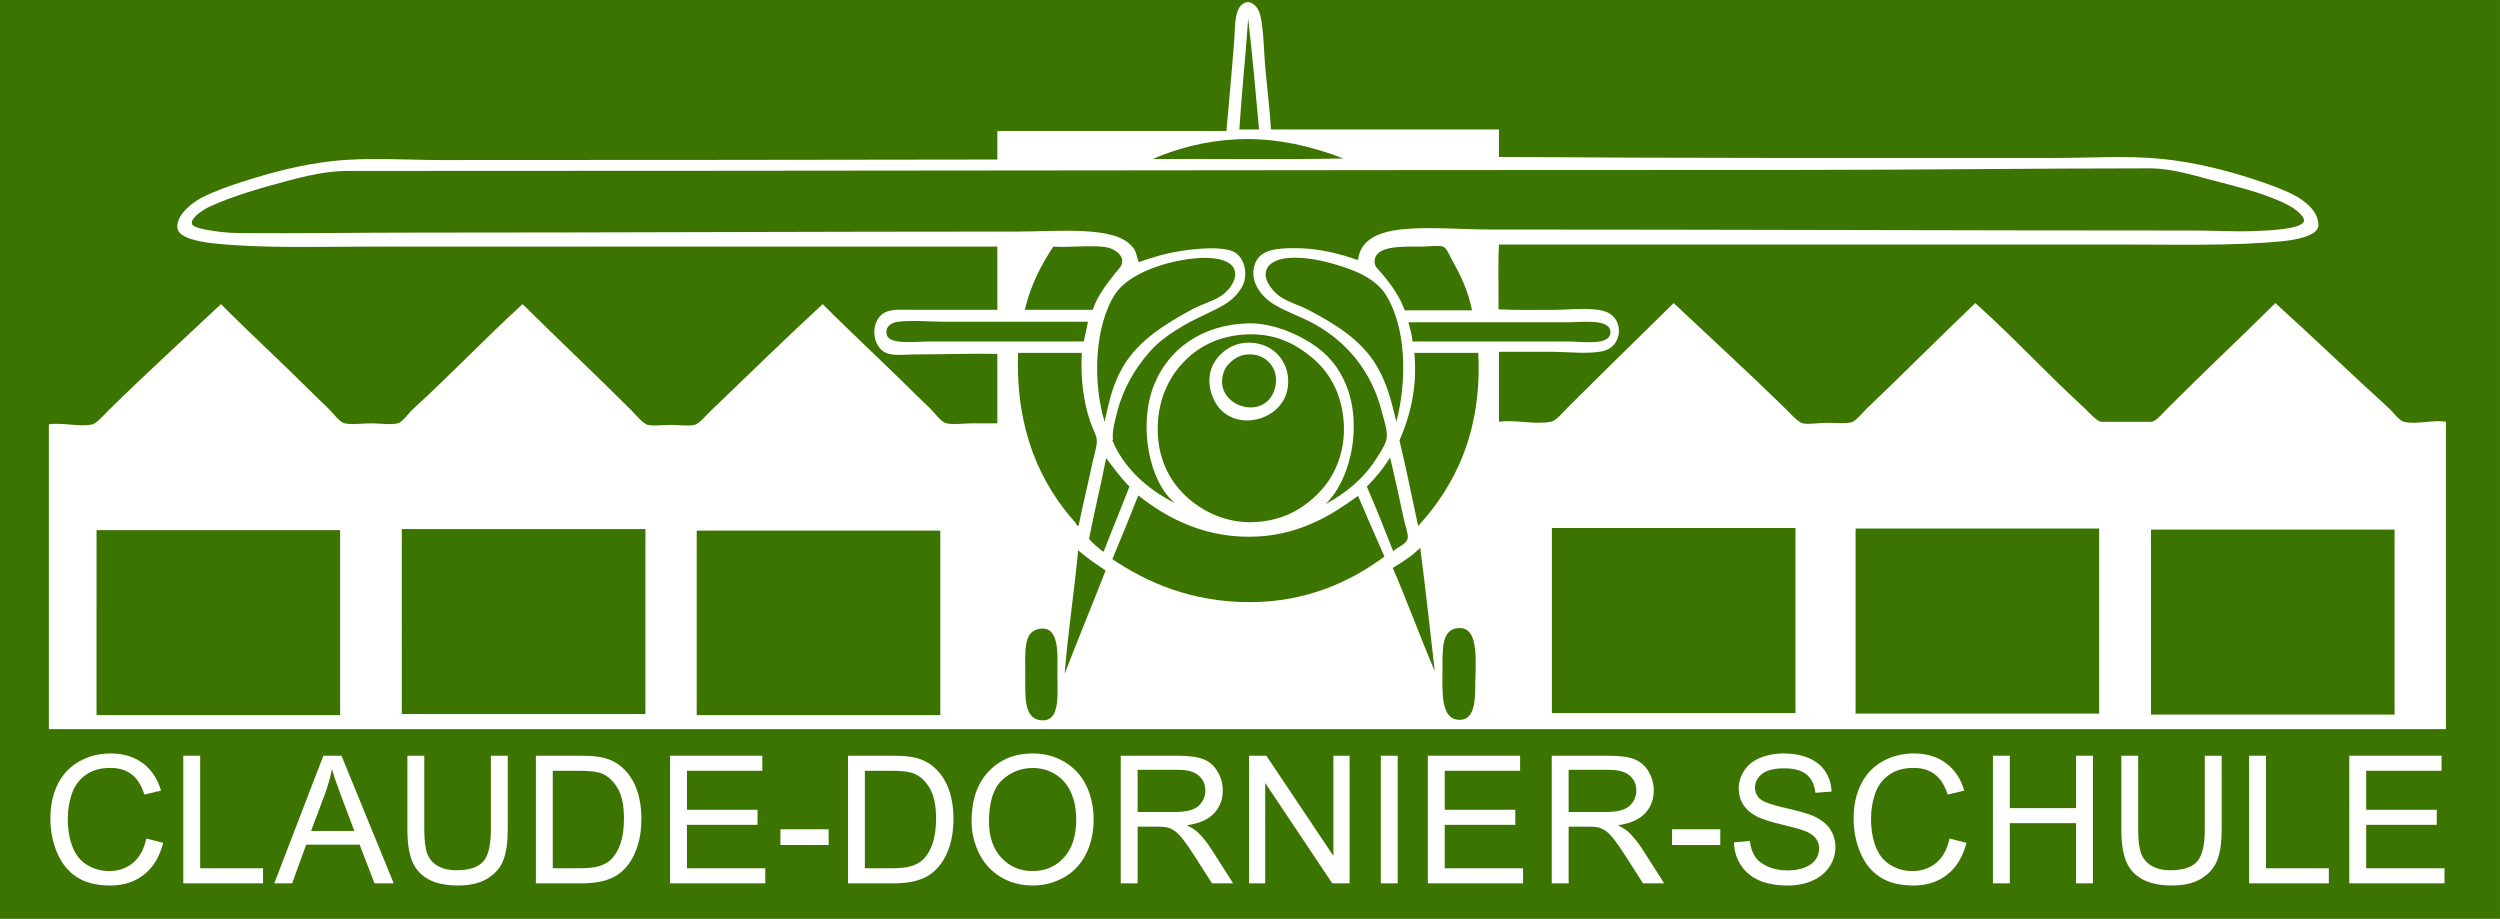 <?xml version="1.0" encoding="UTF-8" standalone="no"?>
<!-- Created with Inkscape (http://www.inkscape.org/) -->

<svg
   xmlns:dc="http://purl.org/dc/elements/1.1/"
   xmlns:cc="http://creativecommons.org/ns#"
   xmlns:rdf="http://www.w3.org/1999/02/22-rdf-syntax-ns#"
   xmlns:svg="http://www.w3.org/2000/svg"
   xmlns="http://www.w3.org/2000/svg"
   xmlns:sodipodi="http://sodipodi.sourceforge.net/DTD/sodipodi-0.dtd"
   xmlns:inkscape="http://www.inkscape.org/namespaces/inkscape"
   width="163.25"
   height="60"
   viewBox="0 0 43.193 15.875"
   version="1.1"
   id="svg3686"
   inkscape:version="0.92.3 (2405546, 2018-03-11)"
   sodipodi:docname="HeaderIcon_green_H60.svg"
   inkscape:export-filename="/media/joachim/DATEN0/Schule/__CDS/CDS/CDS-QM-Handbuch/Style/CDS-Logo/HeaderIcon_darkgreen.png"
   inkscape:export-xdpi="96"
   inkscape:export-ydpi="96">
  <defs
     id="defs3680">
    <clipPath
       clipPathUnits="userSpaceOnUse"
       id="clipPath4859">
      <path
         d="M 0,173.465 H 470.618 V 0 H 0 Z"
         id="path4857"
         inkscape:connector-curvature="0" />
    </clipPath>
  </defs>
  <sodipodi:namedview
     id="base"
     pagecolor="#ffffff"
     bordercolor="#666666"
     borderopacity="1.0"
     inkscape:pageopacity="0.0"
     inkscape:pageshadow="2"
     inkscape:zoom="1.979899"
     inkscape:cx="-43.016854"
     inkscape:cy="25.511566"
     inkscape:document-units="mm"
     inkscape:current-layer="layer1"
     showgrid="false"
     units="px"
     inkscape:window-width="1920"
     inkscape:window-height="1015"
     inkscape:window-x="0"
     inkscape:window-y="0"
     inkscape:window-maximized="1"
     showguides="true"
     inkscape:guide-bbox="true">
    <sodipodi:guide
       position="-309.609,220.205"
       orientation="0,1"
       id="guide860"
       inkscape:locked="false" />
  </sodipodi:namedview>
  <g
     inkscape:label="Ebene 1"
     inkscape:groupmode="layer"
     id="layer1"
     transform="translate(-64.79,-257.312)">
    <rect
       style="fill:#3c7400;fill-opacity:1;stroke-width:0.066"
       id="rect3688"
       width="43.193"
       height="15.875"
       x="64.79"
       y="257.312"
       inkscape:export-xdpi="96"
       inkscape:export-ydpi="96" />
    <g
       transform="matrix(0.088,0,0,-0.088,65.634,272.611)"
       id="g4853"
       style="fill:#ffffff;fill-opacity:1">
      <g
         id="g4855"
         clip-path="url(#clipPath4859)"
         style="fill:#ffffff;fill-opacity:1">
        <g
           id="g4861"
           transform="translate(191.707,41.488)"
           style="fill:#ffffff;fill-opacity:1">
          <path
             d="m 0,0 c 0,-4.222 -0.385,-8.791 3.154,-9.057 3.761,-0.282 3.155,4.988 3.155,8.955 0,4.007 0.527,9.91 -3.765,8.955 C -0.425,8.192 0,4.319 0,0 m 81.913,1.018 c 0,-4.277 -0.525,-10.174 3.562,-9.972 2.168,0.106 2.848,2.472 2.848,5.901 0,4.958 1.04,12.354 -3.256,12.11 C 81.708,8.865 81.913,4.952 81.913,1.018 M 7.733,0.102 c 2.617,6.812 5.398,13.461 8.039,20.249 -1.857,1.263 -3.735,2.506 -5.393,3.968 C 9.624,16.188 8.337,8.046 7.733,0.102 M 77.537,24.828 C 76.01,23.235 74.083,22.042 72.145,20.859 75.022,14.241 77.532,7.254 80.387,0.61 79.46,8.706 78.58,16.849 77.537,24.828 m -142.05,3.053 v -35.92 h 47.825 v 36.226 h -47.723 c -0.119,-0.018 -0.11,-0.162 -0.102,-0.306 m -117.833,0.101 V -8.039 h 47.825 v 36.327 h -47.723 c -0.118,-0.017 -0.11,-0.161 -0.102,-0.306 m 403.359,0.102 V -7.937 h 47.825 V 28.39 h -47.724 c -0.118,-0.017 -0.11,-0.161 -0.101,-0.306 m -343.425,0.103 V -7.835 h 47.825 v 36.326 h -47.723 c -0.119,-0.016 -0.11,-0.161 -0.102,-0.304 m 285.424,0.101 V -7.733 h 47.825 v 36.326 h -47.724 c -0.118,-0.017 -0.11,-0.16 -0.101,-0.305 M 103.384,28.39 V -7.632 h 47.824 v 36.327 h -47.723 c -0.119,-0.017 -0.11,-0.161 -0.101,-0.305 M 46.197,27.066 c -10.461,-0.749 -18.476,3.599 -24.014,8.039 -1.646,-4.221 -3.35,-8.386 -5.088,-12.515 6.862,-4.626 15.572,-8.446 26.965,-8.446 11.259,0 19.965,4.13 26.457,8.955 -1.742,3.957 -3.501,7.895 -5.19,11.905 -5.091,-3.713 -11.031,-7.358 -19.13,-7.938 M 12.516,26.558 c 0.642,-0.749 1.825,-1.837 2.849,-2.543 1.662,4.307 3.426,8.513 5.088,12.82 -1.705,1.687 -3.111,3.673 -4.579,5.597 -1.042,-5.369 -2.316,-10.505 -3.358,-15.874 m 54.541,10.277 c 1.823,-4.146 3.484,-8.455 5.189,-12.719 0.718,0.86 2.664,1.338 2.85,2.646 0.109,0.769 -0.549,2.62 -0.815,3.866 -0.779,3.663 -1.954,9.053 -2.645,11.906 -1.321,-2.105 -2.859,-3.993 -4.579,-5.699 m 9.361,25.948 c 0.563,-6.849 -0.961,-12.279 -2.95,-16.891 1.316,-5.501 2.455,-11.18 3.663,-16.79 7.098,7.689 12.606,18.394 11.804,33.986 H 76.418 c -0.173,-0.042 0.021,-0.131 0,-0.305 m -77.843,0 C -1.876,47.799 3.008,37.382 9.87,29.713 c 0.136,-0.152 0.221,-0.758 0.611,-0.509 0.843,4.212 1.878,8.343 2.747,12.516 0.267,1.282 0.907,3.108 0.814,4.273 -0.084,1.059 -0.903,2.381 -1.323,3.664 -1.289,3.945 -1.891,8.204 -1.628,13.431 H -1.323 c -0.118,-0.017 -0.11,-0.161 -0.102,-0.305 m 31.748,-2.341 c -2.775,-3.262 -4.67,-8.017 -4.274,-13.736 0.374,-5.396 2.76,-9.449 6.106,-12.313 3.232,-2.767 7.956,-5.013 13.737,-4.477 5.408,0.502 9.235,2.958 12.211,6.207 2.883,3.15 4.917,8.117 4.375,13.839 -0.515,5.43 -2.856,9.444 -6.207,12.21 -3.324,2.744 -7.454,5.016 -13.737,4.477 -5.478,-0.468 -9.431,-2.939 -12.211,-6.207 m 44.976,8.345 c 0.301,-1.09 0.625,-2.157 0.712,-3.46 h 30.527 c 2.716,0 8.377,-0.938 8.344,1.831 -0.032,2.692 -5.412,1.934 -8.446,1.934 H 75.299 c -0.174,-0.042 0.021,-0.132 0,-0.305 m -90.969,0.406 c -3.198,0 -6.452,0.35 -9.362,0 -0.989,-0.118 -2.672,-0.839 -2.137,-2.645 0.565,-1.906 5.79,-1.221 8.751,-1.221 h 29.917 c 0.236,1.323 0.571,2.549 0.814,3.866 z m 86.39,5.393 c -1.694,2.633 -4.844,4.268 -8.344,5.393 -3.162,1.018 -6.977,2.042 -10.786,1.73 -2.079,-0.169 -4.099,-1.02 -4.376,-2.849 -0.283,-1.877 1.701,-4.04 3.053,-4.884 1.722,-1.075 3.766,-1.625 5.495,-2.544 5.262,-2.795 10.363,-5.914 13.33,-11.091 1.925,-3.358 2.652,-6.207 3.764,-10.786 2.188,8.436 1.873,18.798 -2.136,25.031 M 19.232,60.442 c 3.028,5.15 8.422,8.406 13.533,11.194 1.825,0.995 3.927,1.499 5.698,2.645 1.143,0.74 2.877,2.619 2.748,4.478 -0.174,2.491 -3.847,3.154 -7.021,2.95 C 27.739,81.296 20.193,78.614 17.604,74.586 13.63,68.407 13.169,57.444 15.568,49.555 c 0.997,4.587 1.697,7.543 3.664,10.887 m 64.615,20.759 c -0.586,1.052 -1.135,2.515 -1.832,2.747 -0.899,0.3 -2.995,0 -4.274,0 -3.73,0 -9.375,0.29 -9.158,-3.155 0.058,-0.913 0.932,-1.511 1.526,-2.238 1.85,-2.262 3.391,-4.353 4.376,-7.123 h 13.228 c -0.812,3.922 -2.145,6.674 -3.866,9.769 M -0.102,71.534 h 13.33 c 0.965,2.823 2.642,4.897 4.376,7.123 0.592,0.76 1.433,1.448 1.424,2.442 -0.013,1.571 -1.956,2.565 -3.256,2.747 C 12.623,84.289 8.703,83.718 5.495,83.948 3.108,80.331 1.047,76.389 -0.102,71.534 M 25.235,56.678 c 2.749,6.996 9.29,11.98 18.621,12.21 0.299,0.008 0.635,0.017 0.916,0 4.269,-0.26 8.235,-1.926 11.295,-3.867 3.286,-2.083 5.495,-4.732 6.919,-8.242 3.339,-8.221 0.745,-18.9 -4.07,-23.404 3.872,2.088 7.424,4.909 9.87,8.751 0.761,1.195 1.896,2.805 2.138,4.071 0.297,1.558 -0.527,3.73 -0.916,5.291 -1.979,7.921 -6.865,13.686 -13.127,17.197 -2.62,1.469 -5.565,2.394 -8.14,3.968 -2.03,1.241 -4.513,3.933 -3.867,7.123 0.657,3.244 3.476,3.793 7.225,3.867 5.282,0.104 9.537,-1.063 13.228,-2.341 0.28,2.565 1.779,3.978 3.765,4.885 4.838,2.209 14.753,1.119 21.775,1.119 46.818,0 92.186,-0.203 138.998,-0.203 3.865,0 7.432,-0.265 11.498,-0.103 2.458,0.099 9.261,0.33 9.667,1.934 0.255,1.006 -1.962,2.606 -3.256,3.256 -4.773,2.4 -10.305,3.604 -15.466,4.986 -3.536,0.947 -7.561,2.137 -11.499,2.137 -22.783,0 -45.575,-0.305 -67.871,-0.305 -94.705,0 -190.938,-0.204 -286.034,-0.204 -4.011,0 -8.122,-0.974 -11.702,-1.933 -5.052,-1.353 -10.666,-2.919 -15.365,-5.088 -1.182,-0.546 -3.756,-2.192 -3.46,-3.358 0.202,-0.791 2.896,-1.187 4.376,-1.425 1.825,-0.292 3.931,-0.398 5.495,-0.406 11.813,-0.064 23.91,0.101 35.106,0.101 39.561,0 77.59,0.204 117.018,0.204 8.097,0 19.314,1.204 22.589,-2.951 0.809,-0.65 0.88,-2.038 1.323,-3.052 2.568,0.915 5.296,1.765 8.548,2.238 2.783,0.405 7.357,0.889 9.87,-0.102 2.212,-0.872 3.269,-4.421 1.832,-7.021 -0.742,-1.343 -2.065,-2.646 -3.46,-3.46 -2.59,-1.509 -5.364,-2.563 -7.937,-4.07 -2.445,-1.432 -4.829,-3.003 -6.818,-5.291 -2.814,-3.239 -5.131,-7.132 -6.308,-11.804 -0.403,-1.597 -0.981,-3.651 -0.814,-5.291 0.008,-0.078 -0.122,-0.154 -0.102,-0.203 2.178,-5.294 6.806,-9.577 12.312,-12.313 -5.146,4.137 -7.235,15.304 -4.172,23.099 m 16.18,48.333 c -6.312,-0.33 -11.835,-1.877 -16.383,-3.866 12.448,0.067 25.167,-0.136 37.446,0.102 -5.762,2.217 -13.165,4.178 -21.063,3.764 m 0.61,1.934 h 3.867 c -0.643,7.265 -1.362,15.034 -2.137,21.775 -0.498,-7.337 -1.258,-14.412 -1.73,-21.775 m 1.628,25.032 h 0.102 c 1.284,-0.194 2.133,-1.404 2.442,-2.85 0.645,-3.014 0.614,-7.088 1.017,-11.091 0.405,-4.009 0.842,-8.033 1.018,-11.091 h 44.772 v -5.393 c 35.56,-0.246 72.284,-0.204 108.776,-0.204 7.29,0 14.594,0.523 21.573,-0.203 6.203,-0.646 12.185,-2.131 17.807,-3.969 2.49,-0.814 5.31,-1.777 7.835,-3.052 2.155,-1.089 4.943,-3.262 4.885,-6.004 -0.045,-2.111 -4.566,-2.885 -7.429,-3.154 -9.414,-0.885 -20.284,-0.611 -30.222,-0.611 H 93.004 c -0.237,-4.036 -0.033,-8.513 -0.102,-12.719 3.356,-0.186 7.005,-0.102 10.786,-0.102 3.374,0 7.75,0.607 10.379,-0.407 3.524,-1.359 3.224,-6.612 -0.406,-7.632 -2.642,-0.742 -7.098,-0.203 -10.277,-0.203 -3.587,0 -7.185,0 -10.38,0 V 49.555 c 3.402,0.458 6.759,-0.607 10.176,0 1.043,0.185 2.329,1.82 3.256,2.747 6.872,6.871 14.09,13.872 20.86,20.555 7.041,-6.623 14.758,-13.681 21.979,-20.758 0.821,-0.805 2.485,-2.67 3.358,-2.849 1.278,-0.264 3.071,0.101 4.68,0.101 1.56,0 3.589,-0.212 4.885,0.102 0.882,0.214 2.285,2.024 3.155,2.849 7.041,6.683 14.271,13.999 21.165,20.555 7.31,-6.493 13.952,-13.766 21.368,-20.555 0.78,-0.714 2.549,-2.747 3.358,-2.747 h 9.87 c 0.815,0 2.505,1.996 3.358,2.849 6.797,6.796 14.229,13.793 20.962,20.453 7.282,-6.58 14.563,-13.626 22.081,-20.453 0.996,-0.904 2.194,-2.618 3.154,-2.849 2.605,-0.628 5.75,0.475 8.242,0 v -60.341 h -470.618 v 59.832 c 2.541,0.443 6.108,-0.588 8.547,0 0.845,0.204 2.346,1.957 3.257,2.849 7.287,7.143 14.797,14.001 21.979,20.758 5.921,-5.938 12.09,-11.581 18.112,-17.603 0.881,-0.882 1.945,-1.844 3.053,-2.951 0.88,-0.88 2.131,-2.639 3.154,-2.849 1.514,-0.312 3.451,0 5.19,0 1.553,0 3.853,-0.322 5.189,0 0.961,0.231 2.131,2.012 3.053,2.849 7.345,6.67 14.402,14.125 21.47,20.554 7.017,-6.946 14.309,-13.799 21.369,-20.86 0.856,-0.855 2.292,-2.65 3.256,-2.849 1.176,-0.242 3.071,0 4.579,0 1.348,0 3.42,-0.281 4.579,0 0.837,0.203 2.414,2.04 3.256,2.849 7.287,7.001 14.74,14.269 21.878,20.86 5.787,-5.807 12.142,-11.633 18.112,-17.603 0.842,-0.842 1.917,-1.816 3.053,-2.951 0.95,-0.951 2.134,-2.64 3.154,-2.849 1.515,-0.312 3.434,0 4.986,0 h 4.986 v 13.635 c -5.068,0.105 -10.908,-0.102 -15.975,-0.102 -1.837,0 -3.801,-0.275 -5.292,0.102 -3.704,0.937 -3.891,7.136 -0.305,8.344 1.404,0.473 3.249,0.305 5.088,0.305 h 16.484 v 12.414 c -40.976,0 -82.325,0 -123.429,0 -9.847,0 -21.007,-0.367 -30.222,0.611 -2.927,0.31 -7.104,1.03 -7.326,3.052 -0.294,2.687 3.213,5.162 4.885,6.004 2.56,1.289 5.269,2.227 7.835,3.052 5.636,1.813 11.526,3.39 17.705,4.071 6.949,0.765 14.287,0.203 21.572,0.203 36.644,0 72.737,0.041 108.98,0.102 v 5.597 h 44.976 c 0.448,5.105 1.105,12.152 1.526,17.705 0.247,3.249 -0.069,7.154 2.646,7.632"
             style="fill:#ffffff;fill-opacity:1;fill-rule:evenodd;stroke:none"
             id="path4863"
             inkscape:connector-curvature="0" />
        </g>
        <g
           id="g4865"
           transform="translate(230.883,101.32)"
           style="fill:#ffffff;fill-opacity:1">
          <path
             d="m 0,0 c -2.454,-5.356 3.849,-9.134 7.733,-6.716 2.041,1.271 2.889,4.452 1.934,6.614 C 8.753,1.966 6.604,3.357 3.765,2.849 1.873,2.511 0.376,0.822 0,0 m 3.663,5.189 c 5.056,0.608 9.149,-3.07 8.751,-8.242 -0.516,-6.719 -9.654,-9.357 -13.635,-4.375 -1.478,1.848 -2.437,5.027 -1.323,7.835 0.865,2.18 3.18,4.419 6.207,4.782"
             style="fill:#ffffff;fill-opacity:1;fill-rule:evenodd;stroke:none"
             id="path4867"
             inkscape:connector-curvature="0" />
        </g>
        <g
           id="g4869"
           transform="translate(19.132,9.217)"
           style="fill:#ffffff;fill-opacity:1">
          <path
             d="M 0,0 3.315,-0.838 C 2.62,-3.563 1.37,-5.641 -0.436,-7.071 c -1.806,-1.431 -4.013,-2.146 -6.622,-2.146 -2.7,0 -4.896,0.55 -6.588,1.651 -1.692,1.099 -2.98,2.692 -3.863,4.779 -0.883,2.086 -1.324,4.326 -1.324,6.721 0,2.61 0.498,4.887 1.495,6.832 0.997,1.943 2.416,3.42 4.256,4.428 1.839,1.009 3.865,1.514 6.075,1.514 2.507,0 4.614,-0.639 6.323,-1.915 1.709,-1.277 2.9,-3.072 3.572,-5.387 L -0.376,8.637 c -0.581,1.824 -1.424,3.153 -2.529,3.986 -1.106,0.832 -2.495,1.248 -4.17,1.248 -1.926,0 -3.535,-0.462 -4.828,-1.386 -1.293,-0.922 -2.202,-2.163 -2.726,-3.719 -0.524,-1.557 -0.786,-3.162 -0.786,-4.815 0,-2.133 0.31,-3.994 0.932,-5.585 0.62,-1.591 1.586,-2.78 2.896,-3.566 1.31,-0.786 2.729,-1.181 4.255,-1.181 1.857,0 3.43,0.537 4.717,1.609 C -1.328,-3.701 -0.456,-2.109 0,0"
             style="fill:#ffffff;fill-opacity:1;fill-rule:nonzero;stroke:none"
             id="path4871"
             inkscape:connector-curvature="0" />
        </g>
        <g
           id="g4873"
           transform="translate(26.395,0.427)"
           style="fill:#ffffff;fill-opacity:1">
          <path
             d="M 0,0 V 25.054 H 3.315 V 2.956 H 15.654 V 0 Z"
             style="fill:#ffffff;fill-opacity:1;fill-rule:nonzero;stroke:none"
             id="path4875"
             inkscape:connector-curvature="0" />
        </g>
        <g
           id="g4877"
           transform="translate(51.481,10.715)"
           style="fill:#ffffff;fill-opacity:1">
          <path
             d="M 0,0 H 8.494 L 5.874,6.939 C 5.077,9.047 4.487,10.778 4.104,12.134 3.785,10.525 3.337,8.929 2.76,7.344 Z M -7.225,-10.288 2.417,14.766 H 5.971 L 16.229,-10.288 H 12.452 L 9.536,-2.7 H -0.96 l -2.755,-7.588 z"
             style="fill:#ffffff;fill-opacity:1;fill-rule:nonzero;stroke:none"
             id="path4879"
             inkscape:connector-curvature="0" />
        </g>
        <g
           id="g4881"
           transform="translate(86.783,25.48)"
           style="fill:#ffffff;fill-opacity:1">
          <path
             d="m 0,0 h 3.315 v -14.475 c 0,-2.518 -0.285,-4.517 -0.854,-5.999 -0.57,-1.481 -1.598,-2.686 -3.085,-3.614 -1.486,-0.93 -3.438,-1.392 -5.853,-1.392 -2.347,0 -4.267,0.404 -5.759,1.212 -1.493,0.809 -2.558,1.98 -3.196,3.512 -0.638,1.532 -0.957,3.626 -0.957,6.281 V 0 h 3.315 v -14.458 c 0,-2.177 0.202,-3.78 0.607,-4.811 0.404,-1.032 1.099,-1.826 2.085,-2.383 0.985,-0.559 2.19,-0.838 3.614,-0.838 2.438,0 4.176,0.552 5.213,1.658 1.036,1.104 1.555,3.229 1.555,6.374 z"
             style="fill:#ffffff;fill-opacity:1;fill-rule:nonzero;stroke:none"
             id="path4883"
             inkscape:connector-curvature="0" />
        </g>
        <g
           id="g4885"
           transform="translate(98.934,3.383)"
           style="fill:#ffffff;fill-opacity:1">
          <path
             d="m 0,0 h 5.349 c 1.652,0 2.948,0.154 3.888,0.462 0.939,0.308 1.689,0.74 2.248,1.299 0.785,0.786 1.398,1.843 1.836,3.17 0.439,1.327 0.658,2.936 0.658,4.828 0,2.62 -0.43,4.634 -1.289,6.041 -0.861,1.407 -1.906,2.35 -3.137,2.829 -0.888,0.342 -2.319,0.512 -4.289,0.512 H 0 Z m -3.315,-2.956 v 25.054 h 8.63 c 1.948,0 3.435,-0.119 4.461,-0.36 1.435,-0.33 2.66,-0.927 3.674,-1.794 1.322,-1.116 2.31,-2.544 2.965,-4.281 0.654,-1.737 0.982,-3.723 0.982,-5.956 0,-1.902 -0.221,-3.588 -0.666,-5.059 C 16.288,3.18 15.717,1.963 15.022,1 14.327,0.037 13.567,-0.721 12.741,-1.272 11.915,-1.826 10.917,-2.244 9.75,-2.529 8.582,-2.814 7.24,-2.956 5.725,-2.956 Z"
             style="fill:#ffffff;fill-opacity:1;fill-rule:nonzero;stroke:none"
             id="path4887"
             inkscape:connector-curvature="0" />
        </g>
        <g
           id="g4889"
           transform="translate(121.962,0.427)"
           style="fill:#ffffff;fill-opacity:1">
          <path
             d="M 0,0 V 25.054 H 18.115 V 22.097 H 3.315 V 14.44 h 13.86 V 11.484 H 3.315 V 2.956 H 18.696 V 0 Z"
             style="fill:#ffffff;fill-opacity:1;fill-rule:nonzero;stroke:none"
             id="path4891"
             inkscape:connector-curvature="0" />
        </g>
        <path
           d="M 143.632,11.039 H 153.1 V 7.946 h -9.468 z"
           style="fill:#ffffff;fill-opacity:1;fill-rule:nonzero;stroke:none"
           id="path4893"
           inkscape:connector-curvature="0" />
        <g
           id="g4895"
           transform="translate(160.209,3.383)"
           style="fill:#ffffff;fill-opacity:1">
          <path
             d="m 0,0 h 5.35 c 1.651,0 2.947,0.154 3.887,0.462 0.94,0.308 1.689,0.74 2.247,1.299 0.787,0.786 1.399,1.843 1.837,3.17 0.439,1.327 0.658,2.936 0.658,4.828 0,2.62 -0.43,4.634 -1.29,6.041 -0.86,1.407 -1.906,2.35 -3.136,2.829 -0.889,0.342 -2.319,0.512 -4.289,0.512 H 0 Z m -3.315,-2.956 v 25.054 h 8.629 c 1.95,0 3.436,-0.119 4.461,-0.36 1.436,-0.33 2.661,-0.927 3.674,-1.794 1.322,-1.116 2.311,-2.544 2.966,-4.281 0.654,-1.737 0.982,-3.723 0.982,-5.956 0,-1.902 -0.221,-3.588 -0.667,-5.059 C 16.287,3.18 15.717,1.963 15.021,1 14.327,0.037 13.566,-0.721 12.74,-1.272 11.914,-1.826 10.917,-2.244 9.75,-2.529 8.582,-2.814 7.24,-2.956 5.725,-2.956 Z"
             style="fill:#ffffff;fill-opacity:1;fill-rule:nonzero;stroke:none"
             id="path4897"
             inkscape:connector-curvature="0" />
        </g>
        <g
           id="g4899"
           transform="translate(184.579,12.578)"
           style="fill:#ffffff;fill-opacity:1">
          <path
             d="m 0,0 c 0,-3.02 0.813,-5.398 2.436,-7.136 1.624,-1.737 3.66,-2.606 6.109,-2.606 2.496,0 4.549,0.877 6.161,2.633 1.612,1.754 2.419,4.243 2.419,7.467 0,2.039 -0.346,3.82 -1.034,5.341 -0.69,1.521 -1.698,2.7 -3.026,3.537 -1.327,0.838 -2.817,1.256 -4.468,1.256 C 6.249,10.492 4.23,9.687 2.538,8.074 0.847,6.462 0,3.771 0,0 m -3.418,0.051 c 0,4.158 1.117,7.414 3.35,9.766 2.233,2.353 5.116,3.53 8.648,3.53 2.313,0 4.398,-0.553 6.254,-1.658 1.857,-1.105 3.273,-2.646 4.247,-4.623 0.975,-1.976 1.462,-4.218 1.462,-6.724 0,-2.541 -0.514,-4.815 -1.539,-6.82 -1.025,-2.004 -2.478,-3.523 -4.358,-4.554 -1.879,-1.031 -3.908,-1.546 -6.083,-1.546 -2.359,0 -4.467,0.568 -6.324,1.709 -1.857,1.139 -3.264,2.693 -4.221,4.665 -0.957,1.971 -1.436,4.056 -1.436,6.255"
             style="fill:#ffffff;fill-opacity:1;fill-rule:nonzero;stroke:none"
             id="path4901"
             inkscape:connector-curvature="0" />
        </g>
        <g
           id="g4903"
           transform="translate(213.76,14.424)"
           style="fill:#ffffff;fill-opacity:1">
          <path
             d="m 0,0 h 7.127 c 1.515,0 2.7,0.156 3.555,0.47 0.854,0.313 1.504,0.813 1.948,1.504 0.444,0.688 0.667,1.438 0.667,2.247 0,1.184 -0.431,2.158 -1.291,2.922 C 11.146,7.906 9.787,8.288 7.93,8.288 H 0 Z M -3.314,-13.997 V 11.057 H 7.793 c 2.233,0 3.932,-0.225 5.094,-0.675 1.162,-0.45 2.09,-1.245 2.785,-2.384 0.694,-1.141 1.043,-2.398 1.043,-3.777 0,-1.778 -0.576,-3.276 -1.727,-4.494 -1.151,-1.22 -2.928,-1.995 -5.332,-2.325 0.877,-0.422 1.544,-0.838 2,-1.248 0.968,-0.888 1.885,-2 2.749,-3.332 l 4.354,-6.819 h -4.163 l -3.317,5.212 c -0.967,1.504 -1.765,2.654 -2.392,3.453 -0.626,0.797 -1.188,1.355 -1.683,1.674 -0.496,0.319 -1,0.541 -1.513,0.667 -0.376,0.079 -0.991,0.12 -1.845,0.12 H 0 v -11.126 z"
             style="fill:#ffffff;fill-opacity:1;fill-rule:nonzero;stroke:none"
             id="path4905"
             inkscape:connector-curvature="0" />
        </g>
        <g
           id="g4907"
           transform="translate(235.635,0.427)"
           style="fill:#ffffff;fill-opacity:1">
          <path
             d="M 0,0 V 25.054 H 3.4 L 16.561,5.384 v 19.67 h 3.178 V 0 H 16.338 L 3.179,19.701 V 0 Z"
             style="fill:#ffffff;fill-opacity:1;fill-rule:nonzero;stroke:none"
             id="path4909"
             inkscape:connector-curvature="0" />
        </g>
        <path
           d="m 261.509,25.48 h 3.316 V 0.426 h -3.316 z"
           style="fill:#ffffff;fill-opacity:1;fill-rule:nonzero;stroke:none"
           id="path4911"
           inkscape:connector-curvature="0" />
        <g
           id="g4913"
           transform="translate(270.737,0.427)"
           style="fill:#ffffff;fill-opacity:1">
          <path
             d="M 0,0 V 25.054 H 18.115 V 22.097 H 3.316 V 14.44 h 13.86 V 11.484 H 3.316 V 2.956 H 18.697 V 0 Z"
             style="fill:#ffffff;fill-opacity:1;fill-rule:nonzero;stroke:none"
             id="path4915"
             inkscape:connector-curvature="0" />
        </g>
        <g
           id="g4917"
           transform="translate(298.38,14.424)"
           style="fill:#ffffff;fill-opacity:1">
          <path
             d="m 0,0 h 7.127 c 1.516,0 2.701,0.156 3.555,0.47 0.855,0.313 1.504,0.813 1.949,1.504 0.443,0.688 0.666,1.438 0.666,2.247 0,1.184 -0.43,2.158 -1.291,2.922 C 11.146,7.906 9.787,8.288 7.93,8.288 H 0 Z M -3.314,-13.997 V 11.057 H 7.793 c 2.234,0 3.932,-0.225 5.094,-0.675 1.162,-0.45 2.09,-1.245 2.785,-2.384 0.695,-1.141 1.043,-2.398 1.043,-3.777 0,-1.778 -0.576,-3.276 -1.727,-4.494 -1.15,-1.22 -2.927,-1.995 -5.332,-2.325 0.877,-0.422 1.545,-0.838 2,-1.248 0.969,-0.888 1.885,-2 2.75,-3.332 l 4.354,-6.819 h -4.164 l -3.317,5.212 c -0.966,1.504 -1.765,2.654 -2.392,3.453 -0.625,0.797 -1.188,1.355 -1.682,1.674 -0.496,0.319 -1,0.541 -1.514,0.667 -0.375,0.079 -0.99,0.12 -1.845,0.12 H 0 v -11.126 z"
             style="fill:#ffffff;fill-opacity:1;fill-rule:nonzero;stroke:none"
             id="path4919"
             inkscape:connector-curvature="0" />
        </g>
        <path
           d="m 318.685,11.039 h 9.467 V 7.946 h -9.467 z"
           style="fill:#ffffff;fill-opacity:1;fill-rule:nonzero;stroke:none"
           id="path4921"
           inkscape:connector-curvature="0" />
        <g
           id="g4923"
           transform="translate(330.835,8.477)"
           style="fill:#ffffff;fill-opacity:1">
          <path
             d="m 0,0 3.127,0.273 c 0.148,-1.257 0.492,-2.289 1.033,-3.094 0.541,-0.806 1.379,-1.456 2.518,-1.954 1.136,-0.496 2.418,-0.746 3.84,-0.746 1.263,0 2.378,0.189 3.345,0.566 0.967,0.377 1.688,0.894 2.16,1.551 0.471,0.657 0.707,1.373 0.707,2.148 0,0.787 -0.228,1.475 -0.683,2.062 C 15.592,1.393 14.84,1.887 13.791,2.285 13.119,2.548 11.633,2.956 9.33,3.51 7.029,4.063 5.418,4.585 4.494,5.076 3.299,5.703 2.406,6.482 1.82,7.412 1.232,8.342 0.939,9.383 0.939,10.535 c 0,1.266 0.36,2.449 1.077,3.551 0.718,1.101 1.767,1.936 3.144,2.507 1.379,0.57 2.912,0.855 4.598,0.855 1.857,0 3.496,-0.299 4.914,-0.897 1.418,-0.598 2.51,-1.479 3.271,-2.641 0.764,-1.162 1.174,-2.477 1.231,-3.947 L 15.996,9.724 c -0.172,1.583 -0.75,2.78 -1.734,3.589 -0.987,0.808 -2.442,1.212 -4.367,1.212 -2.006,0 -3.467,-0.367 -4.383,-1.103 -0.918,-0.736 -1.377,-1.623 -1.377,-2.662 0,-0.903 0.326,-1.644 0.974,-2.226 0.639,-0.582 2.305,-1.179 5,-1.789 2.694,-0.61 4.543,-1.143 5.545,-1.599 1.459,-0.673 2.535,-1.525 3.231,-2.556 0.693,-1.031 1.041,-2.219 1.041,-3.564 0,-1.333 -0.381,-2.589 -1.143,-3.768 -0.763,-1.18 -1.859,-2.097 -3.287,-2.752 -1.43,-0.655 -3.037,-0.983 -4.824,-0.983 -2.266,0 -4.164,0.331 -5.695,0.991 C 3.445,-6.825 2.246,-5.831 1.375,-4.504 0.504,-3.177 0.045,-1.676 0,0"
             style="fill:#ffffff;fill-opacity:1;fill-rule:nonzero;stroke:none"
             id="path4925"
             inkscape:connector-curvature="0" />
        </g>
        <g
           id="g4927"
           transform="translate(373.167,9.217)"
           style="fill:#ffffff;fill-opacity:1">
          <path
             d="m 0,0 3.314,-0.838 c -0.695,-2.725 -1.945,-4.803 -3.75,-6.233 -1.806,-1.431 -4.013,-2.146 -6.623,-2.146 -2.699,0 -4.896,0.55 -6.587,1.651 -1.692,1.099 -2.981,2.692 -3.864,4.779 -0.883,2.086 -1.324,4.326 -1.324,6.721 0,2.61 0.498,4.887 1.496,6.832 0.996,1.943 2.414,3.42 4.256,4.428 1.84,1.009 3.863,1.514 6.074,1.514 2.506,0 4.615,-0.639 6.324,-1.915 1.709,-1.277 2.899,-3.072 3.573,-5.387 L -0.377,8.637 c -0.58,1.824 -1.424,3.153 -2.529,3.986 -1.106,0.832 -2.494,1.248 -4.17,1.248 -1.926,0 -3.535,-0.462 -4.828,-1.386 -1.293,-0.922 -2.201,-2.163 -2.725,-3.719 -0.525,-1.557 -0.787,-3.162 -0.787,-4.815 0,-2.133 0.311,-3.994 0.932,-5.585 0.621,-1.591 1.586,-2.78 2.896,-3.566 1.311,-0.786 2.729,-1.181 4.256,-1.181 1.857,0 3.43,0.537 4.717,1.609 C -1.328,-3.701 -0.457,-2.109 0,0"
             style="fill:#ffffff;fill-opacity:1;fill-rule:nonzero;stroke:none"
             id="path4929"
             inkscape:connector-curvature="0" />
        </g>
        <g
           id="g4931"
           transform="translate(381.687,0.427)"
           style="fill:#ffffff;fill-opacity:1">
          <path
             d="M 0,0 V 25.054 H 3.314 V 14.766 H 16.32 v 10.288 h 3.315 V 0 H 16.32 V 11.81 H 3.314 V 0 Z"
             style="fill:#ffffff;fill-opacity:1;fill-rule:nonzero;stroke:none"
             id="path4933"
             inkscape:connector-curvature="0" />
        </g>
        <g
           id="g4935"
           transform="translate(423.282,25.48)"
           style="fill:#ffffff;fill-opacity:1">
          <path
             d="m 0,0 h 3.314 v -14.475 c 0,-2.518 -0.285,-4.517 -0.853,-5.999 -0.57,-1.481 -1.598,-2.686 -3.086,-3.614 -1.486,-0.93 -3.438,-1.392 -5.852,-1.392 -2.347,0 -4.267,0.404 -5.759,1.212 -1.494,0.809 -2.559,1.98 -3.196,3.512 -0.638,1.532 -0.957,3.626 -0.957,6.281 V 0 h 3.315 v -14.458 c 0,-2.177 0.201,-3.78 0.607,-4.811 0.404,-1.032 1.098,-1.826 2.084,-2.383 0.987,-0.559 2.19,-0.838 3.615,-0.838 2.438,0 4.176,0.552 5.213,1.658 1.035,1.104 1.555,3.229 1.555,6.374 z"
             style="fill:#ffffff;fill-opacity:1;fill-rule:nonzero;stroke:none"
             id="path4937"
             inkscape:connector-curvature="0" />
        </g>
        <g
           id="g4939"
           transform="translate(431.979,0.427)"
           style="fill:#ffffff;fill-opacity:1">
          <path
             d="M 0,0 V 25.054 H 3.316 V 2.956 H 15.654 V 0 Z"
             style="fill:#ffffff;fill-opacity:1;fill-rule:nonzero;stroke:none"
             id="path4941"
             inkscape:connector-curvature="0" />
        </g>
        <g
           id="g4943"
           transform="translate(451.649,0.427)"
           style="fill:#ffffff;fill-opacity:1">
          <path
             d="M 0,0 V 25.054 H 18.115 V 22.097 H 3.316 V 14.44 h 13.86 V 11.484 H 3.316 V 2.956 H 18.697 V 0 Z"
             style="fill:#ffffff;fill-opacity:1;fill-rule:nonzero;stroke:none"
             id="path4945"
             inkscape:connector-curvature="0" />
        </g>
      </g>
    </g>
  </g>
</svg>

